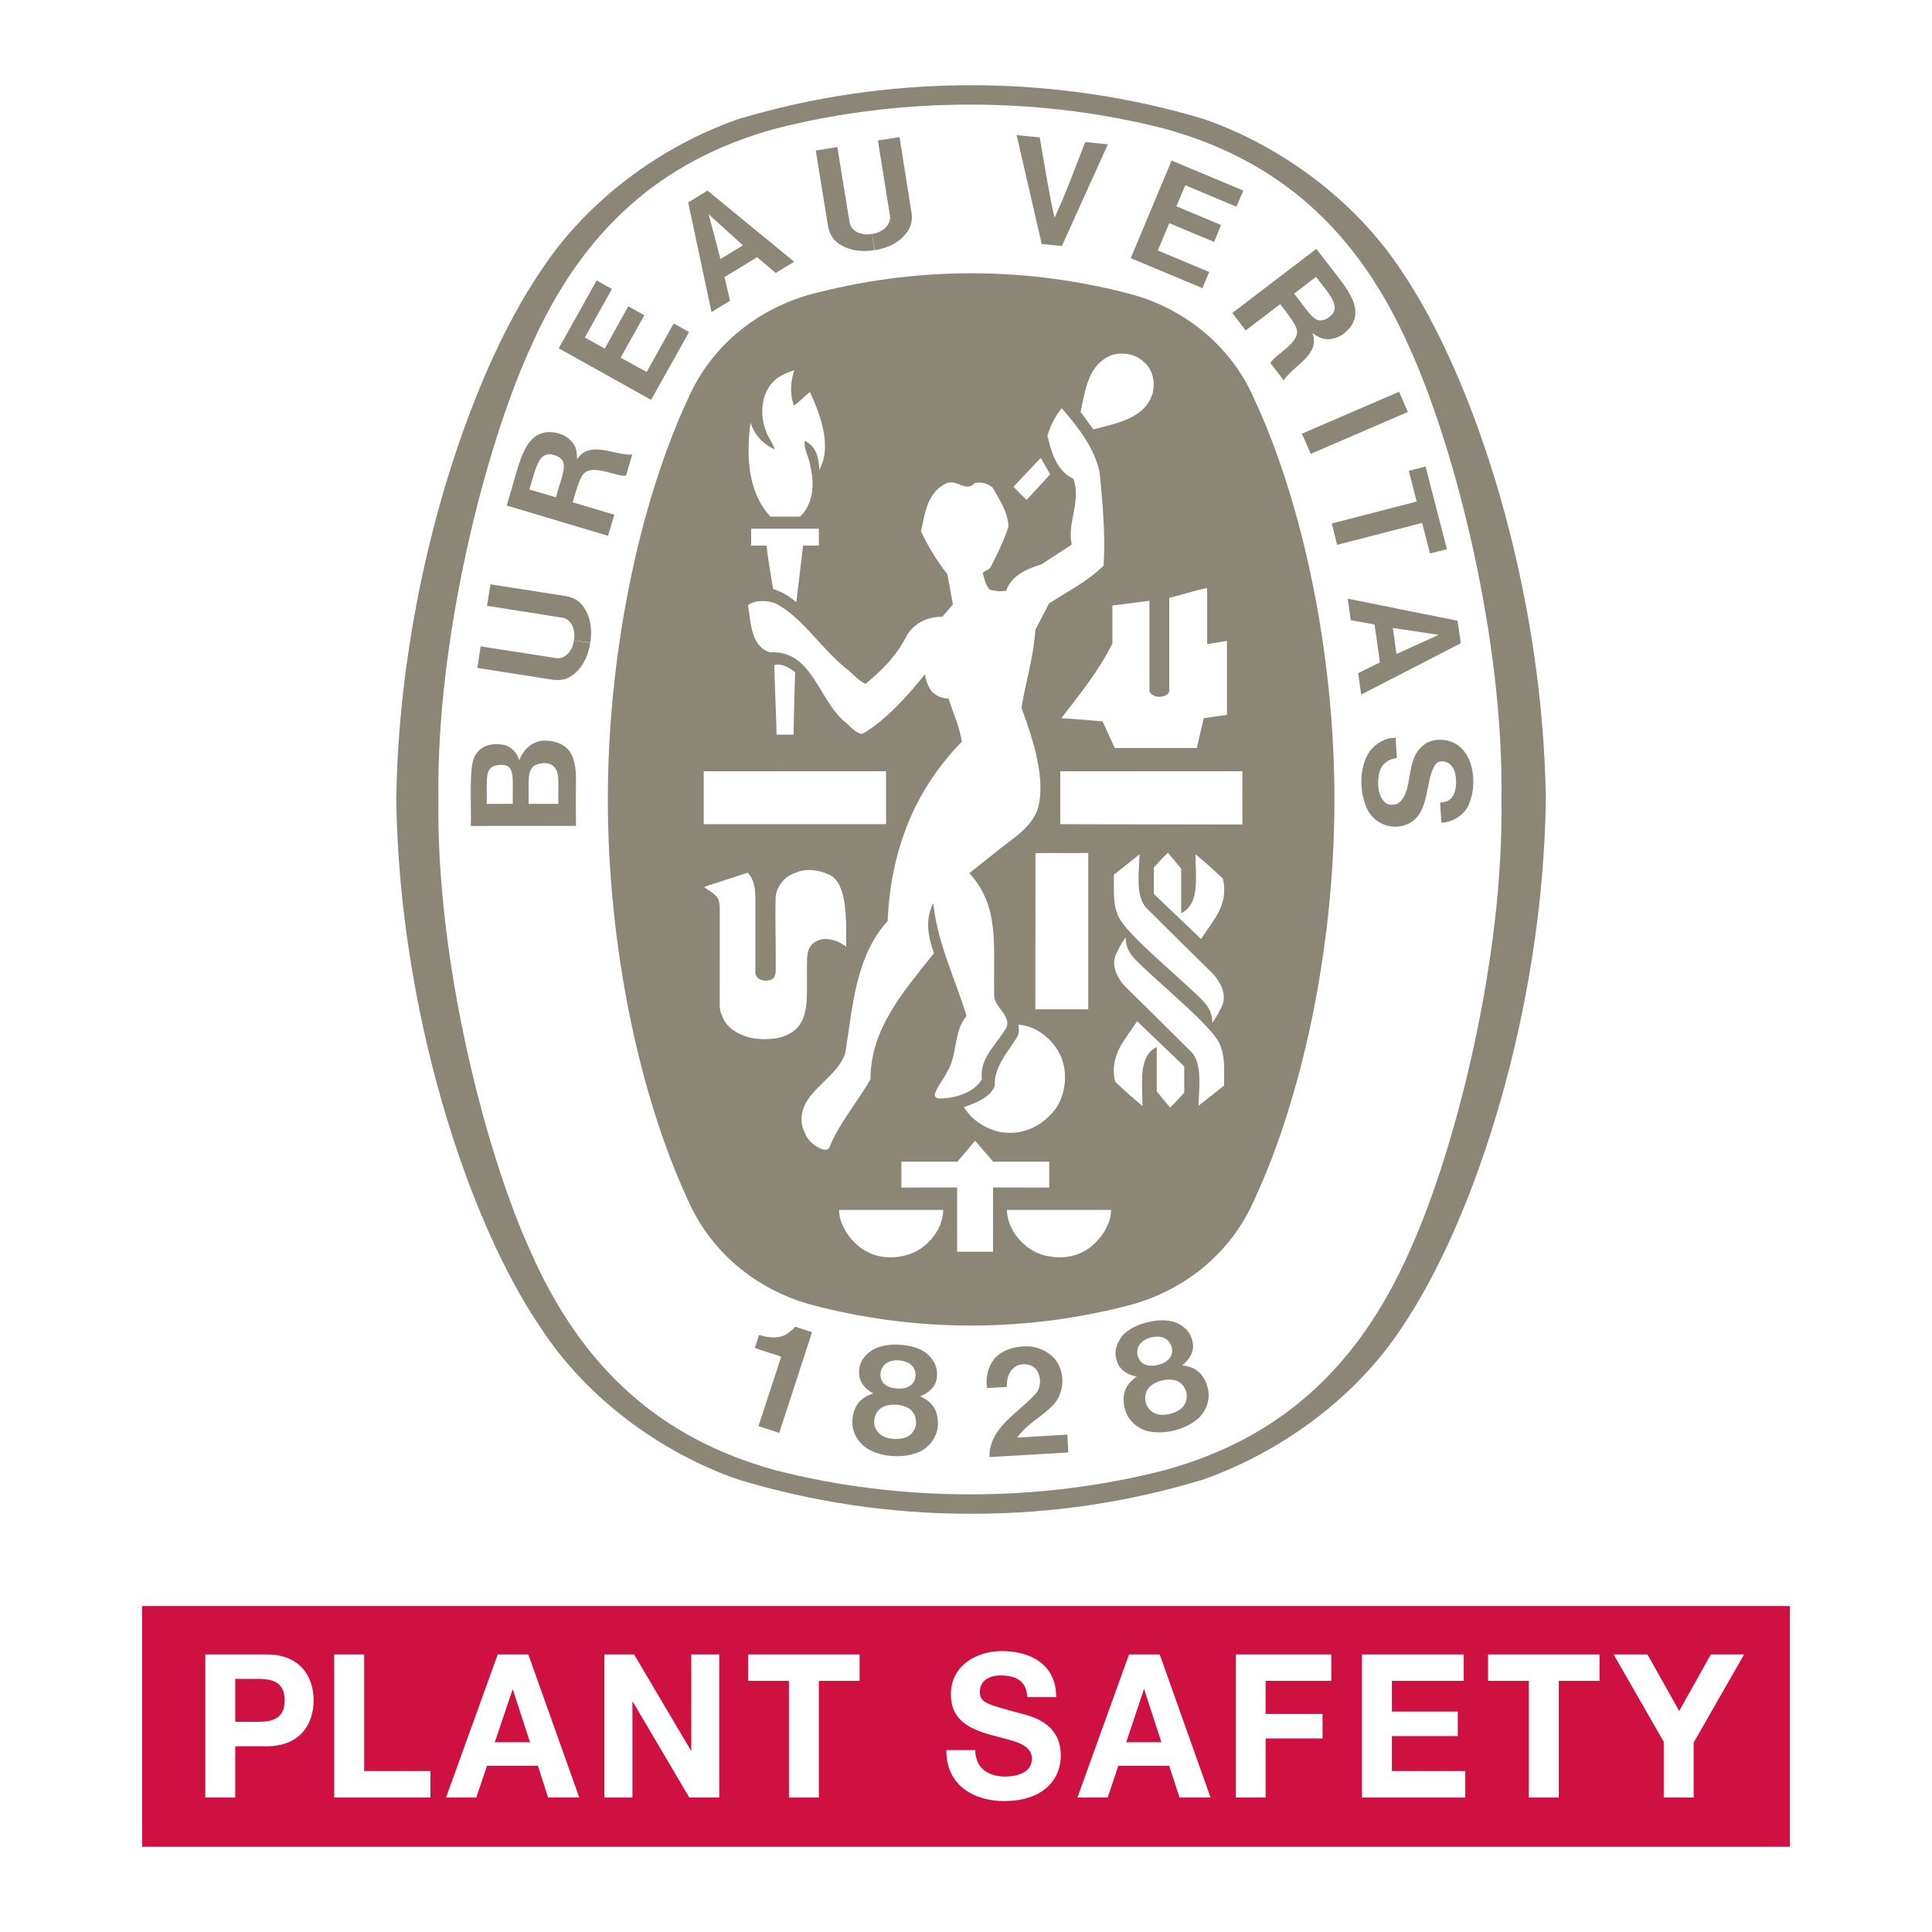 <?xml version="1.0" encoding="utf-8"?>
<!-- Generator: Adobe Illustrator 13.0.0, SVG Export Plug-In . SVG Version: 6.00 Build 14948)  -->
<!DOCTYPE svg PUBLIC "-//W3C//DTD SVG 1.0//EN" "http://www.w3.org/TR/2001/REC-SVG-20010904/DTD/svg10.dtd">
<svg version="1.0" id="Layer_1" xmlns="http://www.w3.org/2000/svg" xmlns:xlink="http://www.w3.org/1999/xlink" x="0px" y="0px"
	 width="192.756px" height="192.756px" viewBox="0 0 192.756 192.756" enable-background="new 0 0 192.756 192.756"
	 xml:space="preserve">
<g>
	<polygon fill-rule="evenodd" clip-rule="evenodd" fill="#FFFFFF" points="0,0 192.756,0 192.756,192.756 0,192.756 0,0 	"/>
	<path fill-rule="evenodd" clip-rule="evenodd" d="M73.66,11.883C73.939,11.788,73.379,11.969,73.66,11.883L73.66,11.883z"/>
	<path fill-rule="evenodd" clip-rule="evenodd" d="M73.66,11.883C73.705,11.867,73.613,11.898,73.66,11.883L73.66,11.883z"/>
	<path fill-rule="evenodd" clip-rule="evenodd" fill="#8B8676" d="M96.879,151.025h0.169c8.034,0,15.596-1.177,22.89-3.378
		c7.868-2.742,15.312-8.221,19.822-15.052c7.423-10.864,14.178-31.873,14.468-52.801v-0.062c-0.29-20.93-7.045-41.937-14.468-52.809
		c-4.51-6.823-11.786-12.307-19.643-15.041c-7.307-2.205-15.214-3.379-23.238-3.379c-8.017,0-15.911,1.174-23.219,3.379
		c-7.854,2.734-15.146,8.218-19.635,15.041c-7.441,10.872-14.188,31.878-14.491,52.809v0.062
		c0.302,20.928,7.05,41.937,14.491,52.801c4.489,6.831,11.781,12.296,19.635,15.022c7.308,2.208,15.03,3.407,23.053,3.407H96.879
		L96.879,151.025z"/>
	<path fill-rule="evenodd" clip-rule="evenodd" fill="#FFFFFF" d="M149.796,79.761c0.261,15.754-4.536,34.895-9.168,45.075
		c-5.131,11.628-12.962,18.709-24.472,21.853c-6.183,1.584-12.683,2.402-19.364,2.402c-6.675,0-13.222-0.818-19.406-2.402
		c-11.507-3.144-19.346-10.225-24.464-21.853c-4.633-10.181-9.423-29.321-9.178-45.075C43.5,64.002,48.29,44.872,52.923,34.691
		C58.041,23.066,65.88,15.98,77.387,12.833c6.184-1.582,12.73-2.397,19.406-2.397c6.681,0,13.181,0.815,19.364,2.397
		c11.51,3.147,19.341,10.233,24.472,21.859C145.26,44.872,150.057,64.002,149.796,79.761L149.796,79.761z"/>
	<path fill-rule="evenodd" clip-rule="evenodd" fill="#8B8676" d="M96.977,27.265c5.502,0,11.004,0.774,16.072,2.142
		c5.397,1.545,9.831,5.263,12.057,10.331c4.842,10.386,8.034,25.332,8.034,40.022c0,14.696-3.192,29.643-8.034,40.025
		c-2.226,5.071-6.659,8.786-12.057,10.333c-5.067,1.371-10.569,2.132-16.072,2.132h-0.179c-5.505,0-10.999-0.761-16.069-2.132
		c-5.403-1.547-9.841-5.262-12.067-10.333c-4.842-10.383-8.018-25.329-8.018-40.025c0-14.69,3.176-29.637,8.018-40.022
		c2.226-5.068,6.665-8.786,12.067-10.331c5.07-1.368,10.564-2.142,16.069-2.142H96.977L96.977,27.265z"/>
	<path fill-rule="evenodd" clip-rule="evenodd" fill="#FFFFFF" d="M104.773,47.325c-0.771-1.292-0.143-0.14-0.941-1.64
		L104.773,47.325L104.773,47.325z"/>
	<polygon fill-rule="evenodd" clip-rule="evenodd" fill="#FFFFFF" points="88.401,76.948 88.401,82.227 70.213,82.227 
		70.213,76.953 88.401,76.948 	"/>
	<path fill-rule="evenodd" clip-rule="evenodd" fill="#FFFFFF" d="M84.289,122.701c-0.397-0.836-0.544-1.137-0.577-1.989
		c3.8,0,6.365,0,10.394,0c-0.021,1.435-0.847,2.851-2.146,3.79c-1.438,1.058-3.842,1.286-5.434,0.384
		C85.606,124.462,84.788,123.562,84.289,122.701L84.289,122.701z"/>
	<path fill-rule="evenodd" clip-rule="evenodd" fill="#FFFFFF" d="M95.493,118.471l-5.562,0.013v-2.584h5.594l1.757-2.081
		c0.856,0.995,0.923,1.068,1.81,2.081h5.59v2.584l-5.605-0.013c0,2.789,0,3.179,0,6.415c-1.11,0-2.549,0-3.583,0V118.471
		L95.493,118.471z"/>
	<path fill-rule="evenodd" clip-rule="evenodd" fill="#FFFFFF" d="M96.166,110.461c1.145-0.379,2.756-1.039,3.081-2.149
		c-0.078-1.719,1.093-3.103,1.987-4.469c0.438-0.6,0.492-0.963,0.363-1.604c1.789,0.065,3.584,1.555,4.273,3.218
		c0.702,1.694,0.431,3.913-0.672,5.323c-1.362,1.669-3.257,2.544-5.47,2.152C98.334,112.61,96.966,111.769,96.166,110.461
		L96.166,110.461z"/>
	<path fill-rule="evenodd" clip-rule="evenodd" fill="#FFFFFF" d="M82.752,87.276c-0.998-0.484-2.344-0.689-3.447-0.169
		c-0.9,0.25-1.839,1.311-1.918,2.355c-0.069,3.153,0.05,4.121,0,7.577c-0.069,0.544-0.345,0.802-1.029,0.802
		c-0.568-0.034-1.004-0.318-0.995-0.815v-7.721c-0.05-0.821-0.179-1.618-0.757-2.234l-3.989,1.294l-0.372,0.134
		c1.019,0.746,1.487,0.774,1.566,2.019l-0.005,9.881l0.069,0.523l0.139,0.34l0.114,0.313l0.142,0.263
		c0.652,1.055,1.769,1.481,2.539,1.682c0.353,0.1,0.969,0.142,1.303,0.157c1.029,0,2.024-0.067,3.071-0.812
		c1.652-1.289,1.276-3.545,1.332-6.818c0.013-0.923,0.062-1.442,0.65-1.968c0.474-0.363,1.131-0.476,1.75-0.336
		c0.703,0.183,0.808,0.239,1.511,0.702C84.436,91.62,84.522,88.125,82.752,87.276L82.752,87.276z"/>
	<path fill-rule="evenodd" clip-rule="evenodd" fill="#FFFFFF" d="M119.841,99.672c-2.924-2.871-7.976-6.867-8.381-8.567
		c-0.444-1.129-0.305-2.505-0.327-3.829c0.843-0.663,1.54-1.245,2.566-2.04c-0.087,2.029-0.371,4.079,0.603,5.281
		c2.392,2.376,4.552,4.523,6.696,6.626c0.803,0.868,1.432,2.103,0.913,3.25c-0.252,0.541-0.592,1.154-0.954,1.66
		C120.957,100.94,120.48,100.301,119.841,99.672L119.841,99.672z"/>
	<path fill-rule="evenodd" clip-rule="evenodd" fill="#FFFFFF" d="M103.311,85.121c2.224-0.044,2.95,0.021,5.263-0.023v15.604
		h-5.278L103.311,85.121L103.311,85.121z"/>
	<path fill-rule="evenodd" clip-rule="evenodd" fill="#FFFFFF" d="M115.123,86.558c0.55-0.613,0.744-0.842,1.404-1.481l1.318,1.594
		v4.435c1.89-0.913,1.432-3.565,1.432-5.871c1.111,0.911,1.658,1.424,2.734,2.418c0.603,2.661-0.995,4.168-2.185,6.031l-4.704-4.492
		V86.558L115.123,86.558z"/>
	<path fill-rule="evenodd" clip-rule="evenodd" fill="#FFFFFF" d="M119.401,74.63l0.702-2.977l2.308-0.334v-7.38
		c-0.895,0.136-1.258,0.226-1.973,0.32v-5.594c-1.222,0.243-2.497,0.679-3.782,0.979v9.278c-0.01,0.444-0.729,0.594-0.876,0.594
		h-0.189c-0.457,0-0.913-0.327-0.913-0.642c0-3.36,0-5.763,0-8.931l-3.694,0.468v3.781c-1.294,2.646-3.221,5.037-5.094,7.46
		c1.991,0.143,2.129,0.143,4.112,0.318l1.219,2.658H119.401L119.401,74.63z"/>
	<path fill-rule="evenodd" clip-rule="evenodd" fill="#FFFFFF" d="M77.466,72.793c-0.062-2.442-0.158-4.037-0.216-6.444
		c0.756-0.202,1.486,0.277,2.082,0.706c-0.095,3.065-0.095,3.039-0.163,6.244h-1.689L77.466,72.793L77.466,72.793z"/>
	<path fill-rule="evenodd" clip-rule="evenodd" fill="#FFFFFF" d="M77.139,58.765c-0.405-2.4-0.445-2.573-0.665-4.331
		c-0.58,0-0.785,0-1.529,0v-1.688c2.639-0.007,4.103,0,6.751,0v1.688c-0.647,0-0.899,0-1.57,0l-0.679,5.657
		C78.76,59.476,77.992,59.044,77.139,58.765L77.139,58.765z"/>
	<path fill-rule="evenodd" clip-rule="evenodd" fill="#FFFFFF" d="M76.869,51.54c-2.269-2.429-2.429-6.062-1.99-9.352V42.18
		c0.424,1.221,1.194,2.091,2.408,2.66c-0.143-0.641-0.708-1.231-0.887-1.912c-0.537-1.326-0.487-3.226,0.381-4.392
		c0.618-0.908,1.5-1.284,2.468-1.6c-0.371,1.105-0.474,2.415-0.032,3.528c0.634-0.484,0.666-0.521,1.161-0.995
		c0.185-0.174,0.276-0.236,0.431-0.353c0.887,1.918,1.918,4.566,1.326,6.81l-0.371,0.971c-0.143-1.584-0.4-2.344-1.469-2.921
		c-0.128,0.923,0.458,1.582,0.601,2.782c0.424,1.854,0.086,3.694-1.069,4.781H76.869L76.869,51.54z"/>
	<path fill-rule="evenodd" clip-rule="evenodd" fill="#FFFFFF" d="M104.773,47.325l-2.344,2.552c-0.63-0.595-0.69-0.657-1.313-1.315
		c1.197-1.258,1.326-1.405,2.716-2.876L104.773,47.325L104.773,47.325z"/>
	<path fill-rule="evenodd" clip-rule="evenodd" fill="#FFFFFF" d="M107.812,41.104c0.481-2.213,0.734-4.774,3.163-5.7
		c0.921-0.258,2.174-0.137,2.949,0.547c1.056,0.758,1.345,2.032,1.093,3.221c-0.729,2.574-3.589,3.05-5.929,3.671L107.812,41.104
		L107.812,41.104z"/>
	<polygon fill-rule="evenodd" clip-rule="evenodd" fill="#FFFFFF" points="123.954,76.948 123.954,82.261 105.778,82.227 
		105.778,76.953 123.954,76.948 	"/>
	<path fill-rule="evenodd" clip-rule="evenodd" fill="#FFFFFF" d="M80.057,112.448c-0.726-3.358,3.318-4.563,4.273-7.351
		c0.764-4.67,0.981-9.583,4.226-13.204c0.318-6.855,2.534-12.907,7.404-17.89c-0.229-1.529-0.871-2.879-1.326-4.311
		c-0.642-0.035-1.06-0.145-1.647-0.668c-0.418-0.587-0.592-1.034-0.703-1.757c-1.689,2.107-3.787,4.463-6.099,5.875
		c-0.429,0.239-0.974-0.26-1.732-0.992c-2.844-2.221-3.323-7.304-7.646-7.07c-1.95-0.658-1.863-2.973-2.184-4.705
		c0.729-0.534,1.913-0.502,2.78-0.166c2.695,1.439,4.498,4.479,7.05,6.512c0.677,0.545,1.281,1.255,1.918,1.514
		c1.664-1.435,3.002-2.671,4.137-4.89c0.797-1.26,2.091-1.802,3.528-1.826l1.037-1.216l-0.555-3.016
		c-1.056-1.353-1.919-2.76-2.629-4.273c0.379-1.734,0.598-3.739,2.35-4.705c1.147-0.703,2.084,0.916,3.016-0.111
		c0.697-0.15,1.281,0.042,1.766,0.435c0.708,1.231,1.552,2.468,1.59,3.911c-0.433,1.386-1.09,2.683-1.753,3.994
		c-0.152,0.3-0.547,0.381-0.818,0.594c0.16,0.592,0.294,1.25,0.708,1.705c0.531,0.121,1.018,0.208,1.642,0.098
		c0.511-1.532,2.152-2.218,3.513-2.629l3.018-1.965c-0.476-2.281,0.992-4.292,0.167-6.571c-1.721-0.805-2.208-2.758-2.585-4.281
		c0.277-0.956,0.748-1.956,1.424-2.761l0.105,0.116c1.64,1.913,3.15,3.882,3.676,6.257c0.295,3.035,0.592,6.147,0.4,9.326
		c-1.634,1.613-3.589,2.571-5.449,3.781l-1.363,2.631c-0.169,2.713-0.963,5.157-1.382,7.787c1.171,3.17,2.561,7.401,1.534,10.343
		c-0.784,1.753-2.432,2.708-3.645,3.682l-3.089,2.465c3.102,3.415,2.35,7.283,2.479,12.233c-0.023,1.197,2.11,2.191,0.969,3.557
		c-0.956,1.521-2.442,2.756-2.195,4.771c-0.95,1.589-3.212,1.932-4.28,1.918c-0.234,0.014-0.427-0.169-0.427-0.39
		c0.234-0.828,0.871-1.463,1.216-2.233c1.105-1.698,0.6-4.026,1.963-5.604c-1.129-3.677-2.826-7.077-3.294-11.01l-0.037-0.24
		c-0.914,1.803-0.408,3.571,0.073,4.984c-3.042,3.834-6.333,7.522-6.333,12.575c-1.308,2.302-3.155,4.41-4.113,6.844
		c-0.326,0.41-0.932,0.05-1.295-0.152C80.563,113.795,80.365,113.233,80.057,112.448L80.057,112.448z"/>
	<path fill-rule="evenodd" clip-rule="evenodd" fill="#FFFFFF" d="M113.434,95.896c2.907,2.873,7.973,6.873,8.372,8.565
		c0.439,1.144,0.309,2.513,0.321,3.844c-0.845,0.658-1.528,1.231-2.552,2.019c0.073-2.013,0.35-4.068-0.618-5.273
		c-2.382-2.377-4.545-4.516-6.689-6.617c-0.803-0.866-1.444-2.101-0.913-3.243c0.245-0.555,0.584-1.168,0.955-1.673
		C112.31,94.636,112.797,95.27,113.434,95.896L113.434,95.896z"/>
	<path fill-rule="evenodd" clip-rule="evenodd" fill="#FFFFFF" d="M118.151,109.011c-0.563,0.621-0.761,0.848-1.407,1.491
		l-1.337-1.604v-4.437c-1.871,0.913-1.421,3.57-1.421,5.878c-1.108-0.911-1.658-1.421-2.731-2.421
		c-0.605-2.654,0.992-4.163,2.194-6.031l4.702,4.503V109.011L118.151,109.011z"/>
	<path fill-rule="evenodd" clip-rule="evenodd" fill="#FFFFFF" d="M110.286,122.701c0.39-0.836,0.531-1.137,0.574-1.989
		c-3.811,0-6.365,0-10.397,0c0.024,1.435,0.854,2.851,2.153,3.79c1.429,1.058,3.837,1.286,5.438,0.384
		C108.954,124.462,109.786,123.562,110.286,122.701L110.286,122.701z"/>
	<path fill-rule="evenodd" clip-rule="evenodd" fill="#8B8676" d="M98.716,145.374c-0.042-2.88,2.779-4.345,4.561-6.253
		c0.474-0.461,0.652-1.376,0.306-2.139c-0.208-0.469-0.521-0.705-0.906-0.801c-0.62-0.142-1.151-0.047-1.547,0.295
		c-0.542,0.517-0.702,1.182-0.679,1.895l-1.979,0.121c-0.16-1.089,0.105-2.149,0.775-2.983c0.922-0.979,2.301-1.256,3.65-1.168
		c1.081,0.173,2.331,0.831,2.775,1.949c0.574,1.224,0.372,2.789-0.53,3.82c-1.152,1.242-2.682,1.916-3.647,3.319l4.994-0.296
		c0.034,0.611,0.065,1.214,0.092,1.779L98.716,145.374L98.716,145.374z"/>
	<path fill-rule="evenodd" clip-rule="evenodd" fill="#8B8676" d="M81.026,132.914l-0.037,0.087l-3.245,9.962l-2.071-0.682
		l2.232-6.814l0.023-0.116c-0.82-0.295-1.818-0.568-2.62-0.86l0.418-1.297c1.055,0.278,2.129,0.46,3.049-0.301
		c0.327-0.255,0.377-0.331,0.566-0.525L81.026,132.914L81.026,132.914z"/>
	<path fill-rule="evenodd" clip-rule="evenodd" fill="#8B8676" d="M120.488,138.43c-0.267-0.977-0.797-1.766-1.899-2.087
		l-0.638-0.135c0.655-0.46,1.256-1.384,1.037-2.284c-0.153-1.031-0.887-1.678-1.826-2.03c-0.821-0.248-1.776-0.208-2.676,0.031
		c-0.913,0.205-1.776,0.616-2.387,1.21c-0.66,0.748-1.012,1.68-0.666,2.655c0.234,0.897,1.189,1.438,1.974,1.539l-0.487,0.416
		c-0.84,0.786-0.944,1.742-0.716,2.726c0.248,1.101,1.124,1.969,2.203,2.29c0.812,0.202,1.794,0.195,2.744-0.037
		c0.955-0.239,1.818-0.682,2.447-1.25C120.406,140.694,120.783,139.523,120.488,138.43L120.488,138.43z M113.636,135.579
		c-0.252-0.423-0.252-1.157,0.184-1.581c0.253-0.271,0.635-0.471,1.037-0.571c0.408-0.097,0.821-0.105,1.18,0.029
		c0.589,0.171,0.932,0.812,0.91,1.318c-0.006,0.382-0.177,0.685-0.426,0.918c-0.25,0.229-0.608,0.393-0.99,0.484
		c-0.371,0.101-0.76,0.113-1.087,0.031C114.112,136.113,113.814,135.933,113.636,135.579L113.636,135.579z M117.993,140.387
		c-0.276,0.308-0.739,0.542-1.249,0.671c-0.512,0.132-1.051,0.137-1.419-0.008c-0.514-0.202-0.871-0.6-0.992-1.053
		c-0.205-0.689,0-1.404,0.579-1.815c0.247-0.179,0.61-0.342,1.005-0.449c0.396-0.095,0.803-0.108,1.103-0.066
		c0.703,0.095,1.229,0.626,1.353,1.326C118.47,139.447,118.354,139.977,117.993,140.387L117.993,140.387z"/>
	<path fill-rule="evenodd" clip-rule="evenodd" fill="#8B8676" d="M93.575,142.176c0.037-1.015-0.245-1.936-1.208-2.564
		l-0.555-0.313c0.753-0.248,1.602-0.953,1.652-1.871c0.161-1.031-0.353-1.882-1.124-2.489c-0.708-0.484-1.626-0.727-2.566-0.769
		c-0.936-0.073-1.873,0.068-2.644,0.456c-0.844,0.513-1.455,1.286-1.418,2.33c-0.042,0.922,0.702,1.722,1.418,2.061l-0.597,0.248
		c-1.019,0.508-1.413,1.381-1.487,2.389c-0.095,1.132,0.492,2.216,1.424,2.831c0.705,0.453,1.652,0.74,2.634,0.787
		c0.968,0.061,1.942-0.103,2.708-0.452C92.804,144.305,93.519,143.297,93.575,142.176L93.575,142.176z M87.87,137.422
		c-0.11-0.487,0.105-1.187,0.656-1.469c0.318-0.189,0.744-0.261,1.152-0.229c0.413,0.023,0.826,0.147,1.116,0.36
		c0.519,0.35,0.655,1.063,0.481,1.539c-0.124,0.374-0.381,0.603-0.684,0.753c-0.315,0.142-0.692,0.194-1.086,0.154
		c-0.371-0.013-0.763-0.102-1.056-0.281C88.172,138.063,87.938,137.798,87.87,137.422L87.87,137.422z M90.601,143.292
		c-0.35,0.216-0.869,0.305-1.392,0.271c-0.523-0.022-1.037-0.184-1.345-0.434c-0.444-0.329-0.665-0.82-0.647-1.303
		c0.019-0.705,0.427-1.339,1.111-1.552c0.271-0.093,0.677-0.15,1.084-0.124c0.407,0.021,0.802,0.124,1.068,0.255
		c0.658,0.298,0.979,0.974,0.905,1.679C91.343,142.548,91.064,143.019,90.601,143.292L90.601,143.292z"/>
	<polygon fill-rule="evenodd" clip-rule="evenodd" fill="#8B8676" points="140.462,41.104 130.774,45.282 129.893,43.269 
		139.591,39.085 140.462,41.104 	"/>
	<path fill-rule="evenodd" clip-rule="evenodd" fill="#8B8676" d="M103.934,24.344l-2.505-10.862l2.303,0.229
		c0.476,2.694,0.942,5.744,1.481,8.004c0.997-2.105,2.07-4.997,3.058-7.541l2.263,0.229l-4.594,10.144L103.934,24.344
		L103.934,24.344z"/>
	<polygon fill-rule="evenodd" clip-rule="evenodd" fill="#8B8676" points="62.686,30.565 60.336,34.783 58.349,33.672 
		61.051,28.831 59.528,27.979 55.746,34.752 64.961,39.896 68.748,33.126 67.211,32.273 64.516,37.117 61.919,35.681 64.288,31.452 
		62.686,30.565 	"/>
	<path fill-rule="evenodd" clip-rule="evenodd" fill="#8B8676" d="M57.096,75.422c-0.498-1.139-1.713-1.59-2.978-1.523
		c-1.066,0.118-1.874,0.848-2.316,1.947c-0.174-0.647-0.76-1.455-1.779-1.571c-1.065-0.129-2.076,0.153-2.581,1.055
		c-0.706,0.884-0.397,4.81-0.468,7.076l10.488-0.01v-0.766C57.401,77.458,57.646,76.961,57.096,75.422L57.096,75.422z
		 M51.154,80.203h-2.6c0.082-2.423-0.313-3.71,1.168-3.878c0.876-0.066,1.116,0.132,1.319,0.661
		C51.207,77.532,51.154,78.1,51.154,80.203L51.154,80.203z M55.705,80.201l-2.937,0.002h-0.032c0.058-2.352-0.3-3.731,1.076-3.999
		c0.498-0.129,1.108-0.084,1.453,0.289C55.87,77.063,55.678,78.017,55.705,80.201L55.705,80.201z"/>
	<polygon fill-rule="evenodd" clip-rule="evenodd" fill="#8B8676" points="140.555,46.974 142.23,46.543 144.359,54.797 
		142.67,55.221 141.887,52.171 133.405,54.36 132.869,52.229 141.344,50.04 140.555,46.974 	"/>
	<path fill-rule="evenodd" clip-rule="evenodd" fill="#8B8676" d="M87.254,24.955c-1.166,0.195-2.373,0.082-3.354-0.508
		c-0.834-0.492-1.142-1.118-1.29-1.889l-1.221-7.542l2.152-0.344l1.226,7.539c0.119,0.618,0.661,0.998,1.235,1.114
		c0.315,0.081,0.668,0.079,1.01,0.01L87.254,24.955L87.254,24.955z"/>
	<path fill-rule="evenodd" clip-rule="evenodd" fill="#8B8676" d="M87.283,24.955c1.187-0.184,2.289-0.671,3.018-1.544
		c0.643-0.724,0.739-1.413,0.643-2.194l-1.197-7.542l-2.158,0.342l1.208,7.547c0.079,0.563-0.321,1.153-0.832,1.444
		c-0.274,0.179-0.613,0.287-0.953,0.327L87.283,24.955L87.283,24.955z"/>
	<path fill-rule="evenodd" clip-rule="evenodd" fill="#8B8676" d="M145.42,61.928l-10.96-2.197l0.303,2.142l2.374,0.435l0.542,3.775
		l-2.168,1.077l0.294,2.139l9.941-5.125L145.42,61.928L145.42,61.928z M139.326,65.254l-0.363-2.603l4.557,0.684h0.019l-0.01,0.01
		h0.016h-0.024L139.326,65.254L139.326,65.254z"/>
	<path fill-rule="evenodd" clip-rule="evenodd" fill="#8B8676" d="M143.841,80.063l0.192-0.034l0.25-0.061l0.168-0.063
		c0.697-0.379,0.858-1.31,0.821-2.061c-0.021-0.763-0.266-1.536-0.976-1.815c-0.377-0.104-0.845-0.132-1.09,0.25
		c-1.185,1.764-0.357,5.498-3.429,6.152c-1.345,0.229-2.518-0.355-3.221-1.423c-0.95-1.705-1.023-4.357,0.068-6.005
		c0.652-0.86,1.553-1.392,2.62-1.4l0.116,2.024c-0.658,0.087-1.308,0.423-1.603,1.066c-0.449,1.058-0.337,2.739,0.439,3.365
		c0.295,0.315,0.942,0.282,1.3,0.093c1.222-0.882,0.969-3.061,1.579-4.524c0.222-0.613,0.781-1.25,1.368-1.566
		c1.073-0.468,2.469-0.297,3.331,0.561c1.4,1.326,1.475,3.923,0.827,5.502c-0.377,1.097-1.561,1.895-2.795,1.968l-0.123-2.026
		L143.841,80.063L143.841,80.063z"/>
	<path fill-rule="evenodd" clip-rule="evenodd" fill="#8B8676" d="M58.886,64.144c-0.179,1.177-0.653,2.287-1.524,3.034
		c-0.726,0.642-1.418,0.729-2.194,0.642l-7.547-1.182l0.337-2.151l7.544,1.176c0.634,0.076,1.158-0.319,1.442-0.827
		c0.184-0.282,0.277-0.608,0.316-0.961L58.886,64.144L58.886,64.144z"/>
	<path fill-rule="evenodd" clip-rule="evenodd" fill="#8B8676" d="M58.891,64.115c0.194-1.166,0.068-2.379-0.524-3.345
		c-0.492-0.839-1.121-1.137-1.892-1.294l-7.544-1.179l-0.342,2.147l7.551,1.187c0.568,0.098,1,0.666,1.105,1.237
		c0.084,0.321,0.084,0.668,0.014,1.007L58.891,64.115L58.891,64.115z"/>
	<path fill-rule="evenodd" clip-rule="evenodd" fill="#8B8676" d="M70.589,19.019l-1.928,1.174l2.324,10.938l1.85-1.121
		l-0.547-2.368l3.25-1.979l1.855,1.571l1.844-1.121L70.589,19.019L70.589,19.019z M71.879,25.844l-1.171-4.452l-0.005-0.021
		l0.005,0.005v-0.01l0.005,0.023l3.41,3.087L71.879,25.844L71.879,25.844z"/>
	<polygon fill-rule="evenodd" clip-rule="evenodd" fill="#8B8676" points="121.819,22.45 117.372,20.584 118.254,18.485 
		123.358,20.622 124.045,19.014 116.891,16.02 112.815,25.755 119.967,28.75 120.641,27.136 115.515,24.99 116.656,22.271 
		121.136,24.139 121.819,22.45 	"/>
	<path fill-rule="evenodd" clip-rule="evenodd" fill="#8B8676" d="M57.567,45.835c-0.007-0.727-0.042-1.329-0.65-1.908
		c-0.57-0.597-1.497-0.873-2.402-0.805c-2.35,0.36-2.652,3.06-3.96,7.317l10.107,3.019l0.632-2.105l-3.998-1.187l-0.16-0.05
		c0.266-0.971,0.665-2.208,0.858-2.471c0.721-1.679,3.407-0.029,4.462-0.189l0.624-2.1C61.267,45.466,58.848,43.848,57.567,45.835
		L57.567,45.835z M55.465,49.614l-2.652-0.782c0.586-1.8,0.837-3.626,2.108-3.513c0.513,0.082,0.865,0.224,1.16,0.582
		C56.573,46.519,55.938,47.866,55.465,49.614L55.465,49.614z"/>
	<path fill-rule="evenodd" clip-rule="evenodd" fill="#8B8676" d="M131.329,24.829l-8.381,6.399l1.331,1.744l3.306-2.518
		l0.147-0.105c0.618,0.787,1.389,1.831,1.492,2.139c0.931,1.571-1.984,2.773-2.472,3.729l1.318,1.729
		c0.987-1.521,3.713-2.531,2.86-4.734c0.582,0.424,1.105,0.739,1.927,0.6c0.82-0.121,1.592-0.697,2.065-1.468
		C136.016,30.229,134.016,28.392,131.329,24.829L131.329,24.829z M132.905,31.381c-0.368,0.358-0.685,0.565-1.152,0.586
		c-0.787,0.045-1.516-1.27-2.632-2.678l2.182-1.671C132.426,29.137,133.739,30.42,132.905,31.381L132.905,31.381z"/>
	<polygon fill-rule="evenodd" clip-rule="evenodd" fill="#CE1141" points="14.176,184.252 178.58,184.252 178.58,160.234 
		14.176,160.234 14.176,184.252 	"/>
	<path fill-rule="evenodd" clip-rule="evenodd" fill="#FFFFFF" d="M20.483,165.061h6.121c3.376,0,4.687,2.261,4.687,4.579
		c0,2.324-1.311,4.587-4.687,4.587h-3.133v5.115h-2.987V165.061L20.483,165.061z M23.471,171.784h2.317
		c1.377,0,2.616-0.32,2.616-2.145c0-1.818-1.239-2.137-2.616-2.137h-2.317V171.784L23.471,171.784z"/>
	<polygon fill-rule="evenodd" clip-rule="evenodd" fill="#FFFFFF" points="33.343,165.061 36.33,165.061 36.33,176.7 42.945,176.7 
		42.945,179.342 33.343,179.342 33.343,165.061 	"/>
	<path fill-rule="evenodd" clip-rule="evenodd" fill="#FFFFFF" d="M49.66,165.061h3.048l5.086,14.281h-3.107l-1.024-3.174h-5.073
		l-1.069,3.174H44.5L49.66,165.061L49.66,165.061z M49.365,173.823h3.513l-1.708-5.241h-0.036L49.365,173.823L49.365,173.823z"/>
	<polygon fill-rule="evenodd" clip-rule="evenodd" fill="#FFFFFF" points="60.298,165.061 63.259,165.061 68.927,174.642 
		68.969,174.642 68.969,165.061 71.758,165.061 71.758,179.342 68.771,179.342 63.135,169.781 63.098,169.781 63.098,179.342 
		60.298,179.342 60.298,165.061 	"/>
	<polygon fill-rule="evenodd" clip-rule="evenodd" fill="#FFFFFF" points="78.713,167.7 74.65,167.7 74.65,165.061 85.763,165.061 
		85.763,167.7 81.696,167.7 81.696,179.342 78.713,179.342 78.713,167.7 	"/>
	<path fill-rule="evenodd" clip-rule="evenodd" fill="#FFFFFF" d="M97.306,174.605c0,1.899,1.405,2.642,3.003,2.642
		c1.045,0,2.64-0.327,2.64-1.781c0-1.545-2.034-1.801-4.026-2.355c-2.024-0.571-4.053-1.387-4.053-4.068
		c0-2.918,2.621-4.317,5.07-4.317c2.837,0,5.438,1.297,5.438,4.597h-2.88c-0.097-1.716-1.258-2.163-2.682-2.163
		c-0.957,0-2.055,0.419-2.055,1.618c0,1.105,0.643,1.242,4.047,2.166c0.992,0.26,4.026,0.921,4.026,4.165
		c0,2.618-1.947,4.584-5.645,4.584c-3.002,0-5.812-1.563-5.771-5.086H97.306L97.306,174.605z"/>
	<path fill-rule="evenodd" clip-rule="evenodd" fill="#FFFFFF" d="M112.644,165.061h3.059l5.075,14.281h-3.097l-1.029-3.174h-5.076
		l-1.061,3.174h-3.022L112.644,165.061L112.644,165.061z M112.359,173.823h3.514l-1.705-5.241h-0.051L112.359,173.823
		L112.359,173.823z"/>
	<polygon fill-rule="evenodd" clip-rule="evenodd" fill="#FFFFFF" points="123.293,165.061 132.826,165.061 132.826,167.7 
		126.271,167.7 126.271,171.003 131.95,171.003 131.95,173.444 126.271,173.444 126.271,179.342 123.293,179.342 123.293,165.061 	
		"/>
	<polygon fill-rule="evenodd" clip-rule="evenodd" fill="#FFFFFF" points="135.884,165.061 146.036,165.061 146.036,167.7 
		138.871,167.7 138.871,170.764 145.443,170.764 145.443,173.208 138.871,173.208 138.871,176.7 146.19,176.7 146.19,179.342 
		135.884,179.342 135.884,165.061 	"/>
	<polygon fill-rule="evenodd" clip-rule="evenodd" fill="#FFFFFF" points="152.535,167.7 148.464,167.7 148.464,165.061 
		159.584,165.061 159.584,167.7 155.521,167.7 155.521,179.342 152.535,179.342 152.535,167.7 	"/>
	<polygon fill-rule="evenodd" clip-rule="evenodd" fill="#FFFFFF" points="165.992,173.781 160.989,165.061 164.365,165.061 
		167.534,170.703 170.691,165.061 174.01,165.061 168.976,173.86 168.976,179.342 165.992,179.342 165.992,173.781 	"/>
</g>
</svg>
